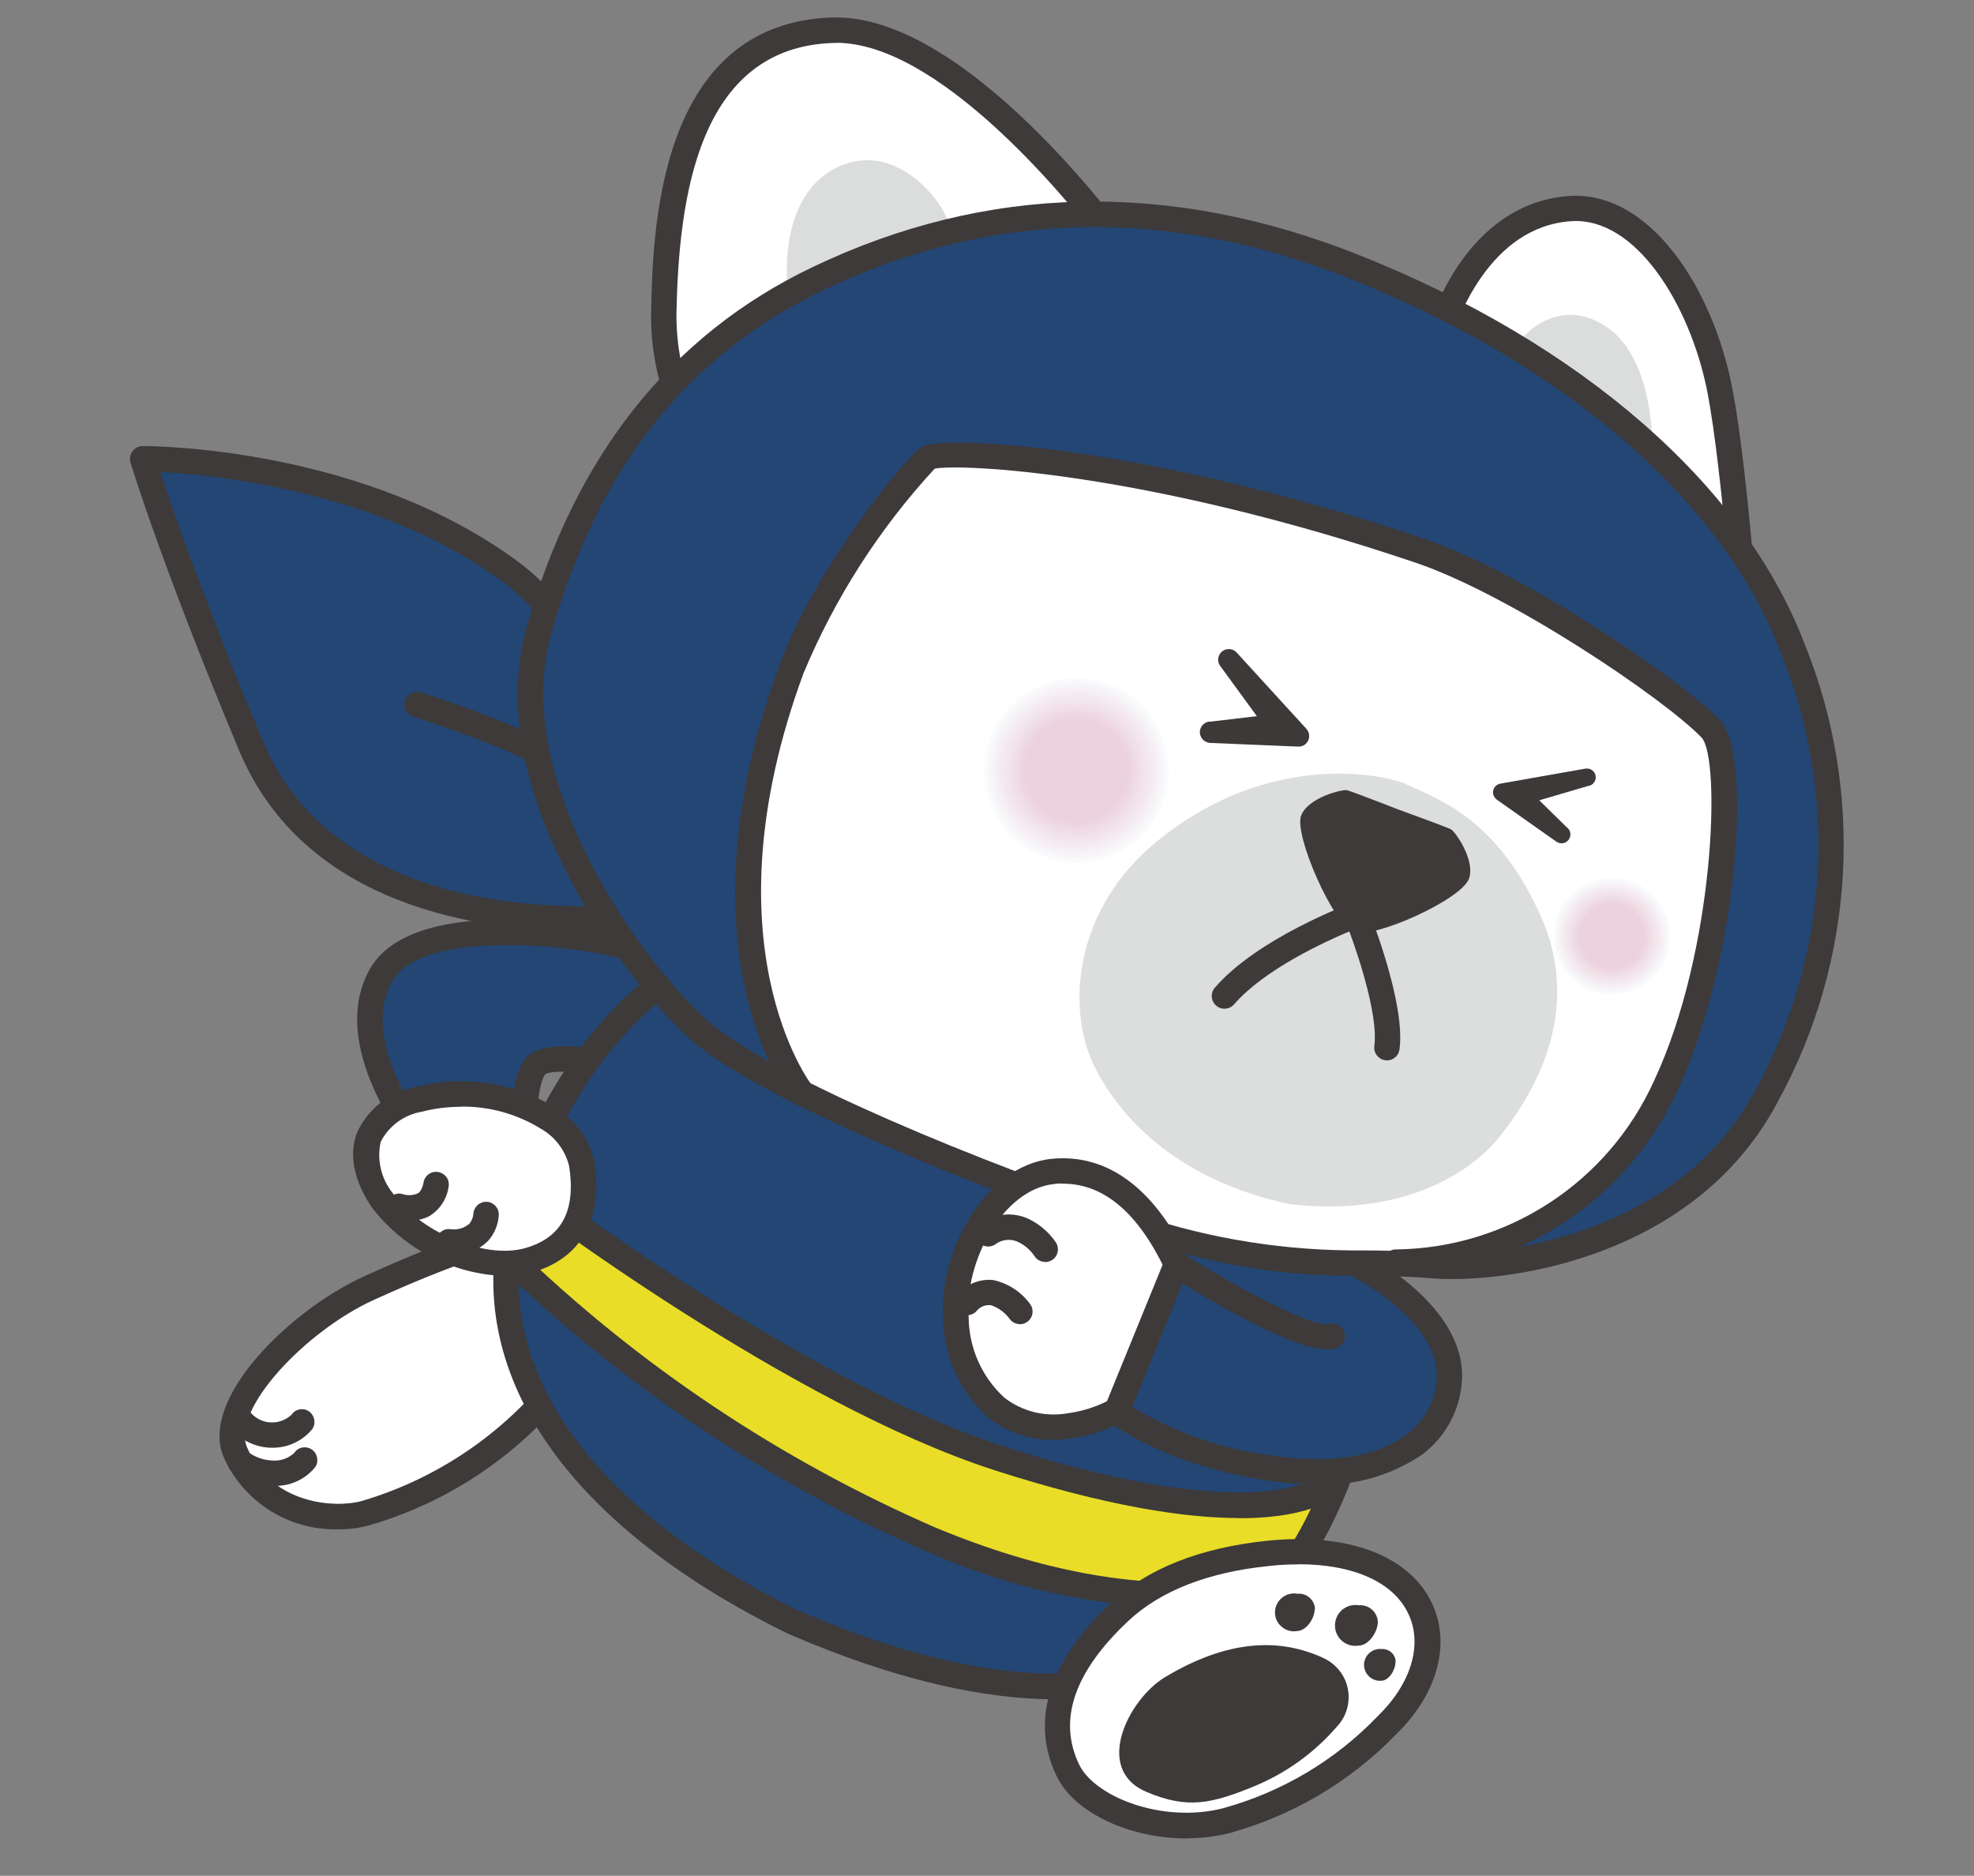 <?xml version="1.0" encoding="UTF-8"?>
<svg id="_グループ_14007" data-name="グループ_14007" xmlns="http://www.w3.org/2000/svg" version="1.1" viewBox="0 0 123.15 117.03">
  <rect x="0" y="0" width="123.15" height="117.03" fill="#808080" stroke="none"/>
  <!-- Generator: Adobe Illustrator 29.4.0, SVG Export Plug-In . SVG Version: 2.1.0 Build 152)  -->
  <defs>
    <style>
      .st0 {
        fill: #3d3939;
      }

      .st1 {
        fill: #f5edf2;
      }

      .st2 {
        fill: #f2e4ea;
      }

      .st3 {
        fill: #f4ebf0;
      }

      .st4 {
        fill: #3d3a39;
      }

      .st5 {
        fill: #f9f9fb;
      }

      .st6 {
        fill: #f7f2f6;
      }

      .st7 {
        fill: #f4e9ef;
      }

      .st8 {
        fill: #f2e3ea;
      }

      .st9 {
        fill: #f8f5f8;
      }

      .st10 {
        fill: #ecd2dd;
      }

      .st11 {
        fill: #f0dde5;
      }

      .st12 {
        fill: #234674;
      }

      .st13 {
        fill: #fafbfc;
      }

      .st14 {
        fill: #f6f0f4;
      }

      .st15 {
        fill: #efdce4;
      }

      .st16 {
        fill: #edd4de;
      }

      .st17 {
        fill: #f3e6ec;
      }

      .st18 {
        fill: #f6f1f5;
      }

      .st19 {
        fill: #edd6e0;
      }

      .st20 {
        fill: #edd5df;
      }

      .st21 {
        fill: #f9fafc;
      }

      .st22 {
        fill: #eed7e1;
      }

      .st23 {
        fill: #dbdcdc;
      }

      .st24 {
        fill: #f7f4f7;
      }

      .st25 {
        fill: #fff;
      }

      .st26 {
        fill: #dcdddd;
      }

      .st27 {
        fill: #f9f8fa;
      }

      .st28 {
        fill: #f4eaf0;
      }

      .st29 {
        fill: #efdae3;
      }

      .st30 {
        fill: #f6eff3;
      }

      .st31 {
        fill: #f1e2e9;
      }

      .st32 {
        fill: #eed9e2;
      }

      .st33 {
        fill: #efdbe4;
      }

      .st34 {
        fill: #f0dee6;
      }

      .st35 {
        fill: #f5ecf1;
      }

      .st36 {
        fill: #f1e1e8;
      }

      .st37 {
        fill: #f1e0e7;
      }

      .st38 {
        fill: #f3e8ee;
      }

      .st39 {
        fill: #f7f3f6;
      }

      .st40 {
        fill: #eed8e1;
      }

      .st41 {
        fill: #f0dfe7;
      }

      .st42 {
        fill: #f5eef3;
      }

      .st43 {
        fill: #ecd3de;
      }

      .st44 {
        fill: #f3e7ed;
      }

      .st45 {
        fill: #f8f7f9;
      }

      .st46 {
        fill: #fafcfd;
      }

      .st47 {
        fill: #f8f6f9;
      }

      .st48 {
        fill: #e9dd27;
      }

      .st49 {
        fill: #f2e5eb;
      }
    </style>
  </defs>
  <g id="_グループ_9569" data-name="グループ_9569">
    <path id="_パス_19557" data-name="パス_19557" class="st12" d="M37.47,58.71s-11.41-2.16-13.76,2.21,2.55,10.33,2.55,10.33l6.38-.42s-.05-3.42.76-4.34,4.8-.07,4.8-.07l4.65,1.13,1.01-7.45-6.39-1.4Z"/>
    <path id="_パス_19558" data-name="パス_19558" class="st4" d="M26.26,72.05c-.24,0-.46-.11-.61-.29-.21-.26-5.21-6.42-2.63-11.21,2.56-4.75,13.38-2.85,14.61-2.62h.02l6.4,1.39c.41.09.67.47.62.89l-1.01,7.45c-.06.43-.46.74-.9.68-.03,0-.05,0-.08-.01l-4.65-1.13c-1.74-.37-3.67-.45-4.02-.17-.35.41-.58,2.3-.56,3.8,0,.42-.32.77-.74.8l-6.38.42h-.05M31.57,58.97c-3.05,0-6.18.51-7.15,2.33-1.79,3.33,1.3,7.9,2.22,9.13l5.23-.34c.03-1.23.21-3.27.96-4.12.34-.38,1.55-1.18,5.56-.33l3.82.93.79-5.85-5.67-1.24c-1.9-.34-3.82-.51-5.75-.52"/>
    <path id="_パス_19559" data-name="パス_19559" class="st12" d="M39.86,50.23s-2.15-10.18-7.93-14.49c-9.6-7.16-23.03-7.12-23.03-7.12,0,0,1.8,6.05,6.75,17.91,5.69,13.6,25.37,10.53,25.37,10.53l-1.16-6.82Z"/>
    <path id="_パス_19560" data-name="パス_19560" class="st4" d="M36.48,58.12c-6.37,0-17.46-1.49-21.56-11.29-4.91-11.75-6.76-17.92-6.78-17.98-.12-.42.12-.86.54-.99.07-.02.15-.03.22-.03h.02c.82,0,13.89.12,23.49,7.28,5.95,4.44,8.14,14.54,8.23,14.97,0,0,0,.02,0,.03l1.16,6.82c.07.43-.22.84-.65.91,0,0,0,0,0,0-1.55.2-3.11.3-4.66.29M10,29.45c.72,2.21,2.67,7.87,6.39,16.77,4.74,11.34,20.04,10.52,23.71,10.14l-1.02-5.98c-.09-.42-2.25-10-7.62-14.01-7.71-5.75-18.1-6.75-21.46-6.92"/>
    <path id="_パス_19561" data-name="パス_19561" class="st12" d="M39.6,56.14s-2.2-6.7-4.37-8.27c-2.52-1.83-9.22-3.92-9.22-3.92"/>
    <path id="_パス_19562" data-name="パス_19562" class="st4" d="M39.6,56.94c-.34,0-.65-.22-.75-.55-.59-1.8-2.48-6.72-4.08-7.88-2.39-1.73-8.93-3.78-8.99-3.8-.42-.13-.65-.58-.52-.99.13-.42.58-.65.99-.52.28.09,6.85,2.15,9.45,4.03,2.31,1.67,4.42,7.96,4.66,8.67.14.42-.09.86-.51,1-.08.03-.16.04-.25.04"/>
    <path id="_パス_19563" data-name="パス_19563" class="st12" d="M44.33,56.39c-.15-1.98-2.94-2.92-3.99-1.99-.77.69-1.76,1.26-1.81,2.71s.89,2.32,2.69,2.64,3.22-1.99,3.11-3.36"/>
    <path id="_パス_19564" data-name="パス_19564" class="st4" d="M41.55,60.57c-.16,0-.32-.01-.48-.04-2.99-.54-3.38-2.39-3.35-3.44.07-1.21.71-2.31,1.72-2.98.12-.1.24-.2.35-.3.89-.66,2.07-.76,3.07-.28,1.22.43,2.09,1.52,2.24,2.8,0,1.29-.54,2.52-1.49,3.39-.56.54-1.3.84-2.07.86M41.45,54.83c-.21-.02-.42.04-.59.16-.13.11-.26.23-.39.34-.72.6-1.13.98-1.16,1.81-.02.68.19,1.5,2.04,1.83.45.06.89-.1,1.2-.43.59-.54.95-1.29.98-2.09-.11-.68-.59-1.23-1.25-1.45-.26-.11-.54-.17-.83-.17"/>
    <path id="_パス_19565" data-name="パス_19565" class="st25" d="M22.82,94.4c-2.23.64-6.52.05-8.14-3.8-1.25-2.98,3.85-8.18,8.29-10.21s11.08-4.7,12.7-3.17.37,7.51.37,7.51c-3.14,4.67-7.82,8.1-13.22,9.68"/>
    <path id="_パス_19566" data-name="パス_19566" class="st4" d="M21.12,95.41c-3.08.09-5.92-1.69-7.17-4.51-1.54-3.67,4.22-9.19,8.7-11.24,10.13-4.63,12.6-3.95,13.58-3.03,1.84,1.74.82,7.18.6,8.25-.02.09-.05.17-.1.24-3.23,4.86-8.08,8.41-13.69,10.04-.63.17-1.27.26-1.92.25M22.82,94.4h0ZM34.1,77.57c-1.34,0-4.31.58-10.8,3.54-4.21,1.92-8.88,6.82-7.89,9.18,1.52,3.62,5.57,3.81,7.18,3.35,5.16-1.53,9.64-4.78,12.7-9.21.46-2.31.71-5.81-.16-6.63-.05-.05-.3-.23-1.03-.23"/>
    <path id="_パス_19567" data-name="パス_19567" class="st4" d="M16.95,92.7c-.89-.03-1.74-.33-2.45-.87-.34-.27-.4-.77-.12-1.11.27-.34.77-.4,1.11-.12.44.32.96.5,1.51.52.5.04.99-.13,1.36-.48.24-.36.73-.45,1.09-.21.36.25.46.75.21,1.11-.64.78-1.61,1.21-2.62,1.16h-.1"/>
    <path id="_パス_19568" data-name="パス_19568" class="st4" d="M16.8,90.32c-.97-.06-1.86-.52-2.47-1.28-.27-.35-.2-.85.15-1.11.35-.27.85-.2,1.11.15.3.37.73.61,1.21.66h.03c.5.04.99-.13,1.36-.48.24-.36.72-.45,1.08-.21,0,0,0,0,0,0,.36.25.46.75.21,1.11-.64.78-1.61,1.21-2.62,1.16h-.07"/>
    <path id="_パス_19569" data-name="パス_19569" class="st12" d="M42.86,59.49s-8.21,6.48-10.78,16.39c-2.26,8.72,2.71,18.1,17.38,25.31,15.71,6.79,25.65,4.39,30.84-2.97,5.9-8.36,5.54-18.82,5.54-18.82"/>
    <path id="_パス_19570" data-name="パス_19570" class="st25" d="M69.68,15.2S59.86,1.64,51.96,1.89c-9.66.31-10.43,11.5-10.54,17.69-.02,2.37.51,4.71,1.55,6.84l26.71-11.21Z"/>
    <path id="_パス_19571" data-name="パス_19571" class="st4" d="M42.97,27.2c-.29,0-.56-.16-.7-.42-1.11-2.25-1.68-4.72-1.65-7.23.1-4.95.34-18.12,11.32-18.46h.24c8.17,0,17.74,13.08,18.15,13.64.26.35.18.85-.18,1.11-.05.04-.1.07-.16.09l-26.71,11.21c-.1.04-.2.06-.31.06M52.18,2.68h-.2c-8.48.27-9.64,9.78-9.78,16.91-.01,1.99.38,3.96,1.16,5.79l25.06-10.52c-2.2-2.83-9.97-12.19-16.25-12.19"/>
    <path id="_パス_19572" data-name="パス_19572" class="st23" d="M52.46,10.33c-3.72,1.57-3.42,6.69-3.33,7.45.22,2.02,2.6,1.24,5.8.92s4.57-2.77,4.37-4.35-3.25-5.53-6.84-4.01"/>
    <path id="_パス_19573" data-name="パス_19573" class="st25" d="M89.46,21.94s1.89-8.48,8.5-8.93c4.36-.3,8.06,5.1,9.29,11.06.78,3.75,1.43,11.84,1.43,11.84l-19.21-13.97Z"/>
    <path id="_パス_19574" data-name="パス_19574" class="st4" d="M108.67,36.71c-.17,0-.33-.05-.47-.15l-19.21-13.97c-.26-.19-.38-.51-.31-.81.4-1.59,1.03-3.11,1.86-4.53,1.84-3.08,4.38-4.82,7.35-5.02,4.99-.34,8.87,5.62,10.12,11.69.78,3.76,1.42,11.61,1.44,11.94.04.44-.29.82-.73.85-.02,0-.04,0-.06,0M90.37,21.62l17.36,12.63c-.24-2.58-.72-7.4-1.26-10.02-1.09-5.26-4.43-10.71-8.46-10.43-5.05.35-7.13,6.08-7.64,7.82"/>
    <path id="_パス_19575" data-name="パス_19575" class="st23" d="M100.22,20.39c3.21,2.16,2.92,8.26,2.84,9.02-.21,2.02-1.53-.37-4.73-.67s-4.51-4.23-4.33-5.81,2.99-4.72,6.22-2.54"/>
    <path id="_パス_19576" data-name="パス_19576" class="st12" d="M64.44,74.86c-10.02-3.99-14.57-4.43-18.89-8-3.71-3.06-14.74-17.44-11.95-27.46s8.89-19.79,19.13-22.8c11.51-3.38,20.33-4.51,31.75.03s23.39,13.51,27.69,24.71c3.61,9.42,2.22,19.73-2.99,28.73-4.32,7.45-17.83,9.25-23.56,8.54-6.47-.8-11.61.05-21.19-3.76"/>
    <path id="_パス_19577" data-name="パス_19577" class="st25" d="M49.24,67.03s-5.66-12.87.37-25.87c4.37-9.45,8.34-12.31,9.35-12.95,1.84-1.17,24.55,4.24,28.04,5.47s17.31,9.26,19.74,11.78c1.7,1.76.89,14.42-2.81,22.31-3.03,6.59-9.56,10.85-16.81,10.98,0,0-8.7.77-21.02-3.81-12.32-4.58-16.85-7.9-16.85-7.9"/>
    <path id="_パス_19578" data-name="パス_19578" class="st4" d="M87.16,79.53h-.08c-.44,0-.79-.37-.78-.8,0-.44.37-.79.8-.78h.02c6.95-.09,13.21-4.19,16.07-10.52,3.8-8.11,4.18-20.15,2.96-21.42-2.37-2.45-11.94-8.92-17.88-10.92-16.82-5.68-28.41-6.17-29.96-5.85-3.45,3.74-6.22,8.06-8.18,12.76-6.22,16.87.45,25.62.52,25.71.27.34.21.84-.13,1.12s-.84.21-1.12-.13c-.3-.38-7.29-9.54-.76-27.24,2.22-6.03,7.72-12.74,8.81-13.55,1.13-.84,14.04-.16,31.33,5.68,6.37,2.15,16.08,8.81,18.51,11.32,2.13,2.2,1.06,15.26-2.66,23.19-3.18,6.82-9.95,11.25-17.47,11.43"/>
    <path id="_パス_19579" data-name="パス_19579" class="st4" d="M90.57,79.8c-.48,0-.9-.02-1.27-.05-1.57-.13-2.93-.14-4.24-.15-3.61-.03-7.03-.07-14.46-2.27h-.02c-9.99-3.3-22.91-8.68-27.16-12.19-3.71-3.06-13.53-15.4-10.58-25.95,2.99-10.7,8.99-18.28,17.82-22.51,10.85-5.2,22.33-5.46,34.12-.77,13.87,5.52,24,14.34,27.78,24.21,3.78,9.29,3.18,19.78-1.63,28.58-4.85,9.2-15.37,11.1-20.37,11.1M71.07,75.81c4.51,1.51,9.25,2.25,14.01,2.2,1.34.01,2.72.03,4.35.16,3.67.3,15.23-.94,20.11-10.21,4.59-8.39,5.16-18.41,1.55-27.27-3.63-9.46-13.43-17.95-26.89-23.31-11.36-4.52-22.41-4.27-32.85.73-8.52,4.09-14.08,11.12-16.98,21.51-2.59,9.25,6.04,20.97,10.07,24.3,4.1,3.38,16.78,8.65,26.63,11.9"/>
    <path id="_パス_19580" data-name="パス_19580" class="st46" d="M103.94,59.76c.75-1.87-.16-3.99-2.03-4.73-1.87-.75-3.99.16-4.73,2.03-.75,1.87.16,3.99,2.03,4.73,0,0,0,0,0,0,1.87.74,3.98-.17,4.72-2.03"/>
    <path id="_パス_19581" data-name="パス_19581" class="st13" d="M103.9,59.75c.73-1.85-.17-3.94-2.01-4.67-1.85-.73-3.94.17-4.67,2.01-.73,1.85.17,3.94,2.01,4.67,1.85.73,3.94-.17,4.67-2.01,0,0,0,0,0,0"/>
    <path id="_パス_19582" data-name="パス_19582" class="st21" d="M103.86,59.73c.73-1.83-.16-3.9-1.99-4.63s-3.9.16-4.63,1.99c-.73,1.83.16,3.9,1.99,4.63,0,0,0,0,0,0,1.83.73,3.9-.17,4.62-1.99"/>
    <path id="_パス_19583" data-name="パス_19583" class="st5" d="M103.83,59.72c.72-1.81-.16-3.86-1.97-4.58-1.81-.72-3.86.16-4.58,1.97-.72,1.81.16,3.86,1.97,4.58,0,0,0,0,0,0,1.81.72,3.86-.16,4.58-1.97"/>
    <path id="_パス_19584" data-name="パス_19584" class="st27" d="M103.79,59.71c.71-1.79-.16-3.82-1.95-4.53-1.79-.71-3.82.16-4.53,1.95-.71,1.79.16,3.82,1.95,4.53,0,0,0,0,0,0,1.79.71,3.81-.16,4.53-1.95"/>
    <path id="_パス_19585" data-name="パス_19585" class="st45" d="M103.76,59.69c.7-1.77-.16-3.78-1.93-4.48-1.77-.7-3.78.16-4.48,1.93s.16,3.78,1.93,4.48c0,0,0,0,0,0,1.77.7,3.78-.16,4.48-1.93,0,0,0,0,0,0"/>
    <path id="_パス_19586" data-name="パス_19586" class="st47" d="M103.73,59.67c.7-1.75-.16-3.74-1.91-4.43-1.75-.7-3.74.16-4.43,1.91-.7,1.75.16,3.74,1.91,4.43,0,0,0,0,0,0,1.75.69,3.73-.16,4.43-1.91"/>
    <path id="_パス_19587" data-name="パス_19587" class="st9" d="M103.69,59.66c.69-1.73-.16-3.69-1.89-4.38-1.73-.69-3.69.16-4.38,1.89-.69,1.73.16,3.69,1.89,4.38,1.73.69,3.69-.16,4.38-1.89,0,0,0,0,0,0"/>
    <path id="_パス_19588" data-name="パス_19588" class="st24" d="M103.66,59.65c.68-1.71-.16-3.65-1.87-4.33s-3.65.16-4.33,1.87c-.68,1.71.16,3.65,1.87,4.33,0,0,0,0,0,0,1.71.68,3.65-.16,4.33-1.87"/>
    <path id="_パス_19589" data-name="パス_19589" class="st39" d="M103.62,59.64c.67-1.69-.15-3.61-1.85-4.28s-3.61.15-4.28,1.85c-.67,1.69.15,3.61,1.85,4.28,1.69.67,3.61-.15,4.28-1.85,0,0,0,0,0,0"/>
    <path id="_パス_19590" data-name="パス_19590" class="st6" d="M103.58,59.62c.67-1.67-.15-3.57-1.83-4.24-1.67-.67-3.57.15-4.24,1.83-.67,1.67.15,3.57,1.82,4.24,1.67.67,3.57-.15,4.24-1.82,0,0,0,0,0,0"/>
    <path id="_パス_19591" data-name="パス_19591" class="st18" d="M103.55,59.61c.66-1.65-.15-3.53-1.8-4.19s-3.53.15-4.19,1.8c-.66,1.65.15,3.53,1.8,4.19h0c1.65.66,3.53-.15,4.19-1.8,0,0,0,0,0,0"/>
    <path id="_パス_19592" data-name="パス_19592" class="st14" d="M103.52,59.6c.65-1.64-.15-3.49-1.78-4.14-1.64-.65-3.49.15-4.14,1.78-.65,1.64.15,3.49,1.78,4.14h0c1.63.65,3.49-.15,4.14-1.78,0,0,0,0,0,0"/>
    <path id="_パス_19593" data-name="パス_19593" class="st30" d="M103.48,59.58c.64-1.62-.15-3.45-1.76-4.09-1.62-.64-3.45.15-4.09,1.76-.64,1.62.15,3.45,1.76,4.09,1.62.64,3.45-.14,4.09-1.76,0,0,0,0,0,0"/>
    <path id="_パス_19594" data-name="パス_19594" class="st42" d="M103.45,59.57c.64-1.6-.14-3.41-1.74-4.04-1.6-.64-3.41.14-4.04,1.74-.64,1.6.14,3.41,1.74,4.04,1.6.63,3.41-.14,4.04-1.74"/>
    <path id="_パス_19595" data-name="パス_19595" class="st1" d="M103.41,59.55c.63-1.58-.14-3.36-1.72-3.99s-3.36.14-3.99,1.72c-.63,1.58.14,3.36,1.72,3.99,1.58.63,3.36-.14,3.99-1.72,0,0,0,0,0,0"/>
    <path id="_パス_19596" data-name="パス_19596" class="st35" d="M103.38,59.54c.62-1.56-.14-3.32-1.7-3.94s-3.32.14-3.94,1.7.14,3.32,1.7,3.94c0,0,0,0,0,0,1.56.62,3.32-.14,3.94-1.7"/>
    <path id="_パス_19597" data-name="パス_19597" class="st3" d="M103.34,59.53c.61-1.54-.14-3.28-1.68-3.9-1.54-.61-3.28.14-3.9,1.68-.61,1.54.14,3.28,1.68,3.9,1.54.61,3.28-.14,3.9-1.68h0"/>
    <path id="_パス_19598" data-name="パス_19598" class="st28" d="M103.31,59.51c.6-1.52-.14-3.24-1.66-3.85-1.52-.6-3.24.14-3.85,1.66-.6,1.52.14,3.24,1.66,3.85,0,0,0,0,0,0,1.52.6,3.24-.14,3.85-1.66"/>
    <path id="_パス_19599" data-name="パス_19599" class="st7" d="M103.28,59.5c.6-1.5-.13-3.2-1.64-3.8-1.5-.6-3.2.13-3.8,1.64-.6,1.5.13,3.2,1.64,3.8,0,0,0,0,0,0,1.5.6,3.2-.13,3.8-1.63,0,0,0,0,0,0"/>
    <path id="_パス_19600" data-name="パス_19600" class="st38" d="M103.23,59.48c.59-1.48-.13-3.16-1.61-3.75-1.48-.59-3.16.13-3.75,1.61-.59,1.48.13,3.16,1.61,3.75,1.48.59,3.16-.13,3.75-1.61"/>
    <path id="_パス_19601" data-name="パス_19601" class="st44" d="M103.2,59.47c.58-1.46-.13-3.12-1.59-3.71-1.46-.58-3.12.13-3.71,1.59-.58,1.46.13,3.12,1.59,3.71,0,0,0,0,0,0,1.46.58,3.12-.13,3.7-1.59"/>
    <path id="_パス_19602" data-name="パス_19602" class="st44" d="M103.17,59.46c.57-1.44-.13-3.08-1.57-3.65s-3.08.13-3.65,1.57c-.57,1.44.13,3.08,1.57,3.65,1.44.57,3.08-.13,3.65-1.57,0,0,0,0,0,0"/>
    <path id="_パス_19603" data-name="パス_19603" class="st17" d="M103.13,59.44c.57-1.42-.13-3.04-1.55-3.6-1.42-.57-3.04.13-3.6,1.55-.57,1.42.13,3.04,1.55,3.6,1.42.57,3.04-.13,3.6-1.55,0,0,0,0,0,0"/>
    <path id="_パス_19604" data-name="パス_19604" class="st49" d="M103.1,59.43c.56-1.4-.13-3-1.53-3.55-1.4-.56-3,.13-3.55,1.53-.56,1.4.13,3,1.53,3.55h0c1.4.56,3-.13,3.55-1.53"/>
    <path id="_パス_19605" data-name="パス_19605" class="st2" d="M103.06,59.41c.55-1.38-.12-2.95-1.51-3.51-1.38-.55-2.95.12-3.51,1.51-.55,1.38.12,2.95,1.51,3.51,0,0,0,0,0,0,1.38.55,2.95-.13,3.5-1.51"/>
    <path id="_パス_19606" data-name="パス_19606" class="st8" d="M103.03,59.4c.54-1.36-.13-2.91-1.49-3.45-1.36-.54-2.91.13-3.45,1.49-.54,1.36.12,2.9,1.48,3.44,1.36.54,2.91-.12,3.45-1.48,0,0,0,0,0,0"/>
    <path id="_パス_19607" data-name="パス_19607" class="st31" d="M102.99,59.39c.54-1.35-.12-2.87-1.47-3.41s-2.87.12-3.41,1.47c-.54,1.35.12,2.87,1.47,3.41,1.35.54,2.87-.12,3.41-1.47"/>
    <path id="_パス_19608" data-name="パス_19608" class="st36" d="M102.96,59.37c.53-1.33-.12-2.83-1.45-3.36s-2.83.12-3.36,1.45c-.53,1.33.12,2.83,1.45,3.36,1.33.53,2.83-.12,3.36-1.45"/>
    <path id="_パス_19609" data-name="パス_19609" class="st37" d="M102.92,59.36c.52-1.31-.12-2.79-1.42-3.31-1.31-.52-2.79.12-3.31,1.42s.12,2.79,1.42,3.31c0,0,0,0,0,0,1.31.52,2.79-.12,3.31-1.43h0"/>
    <path id="_パス_19610" data-name="パス_19610" class="st41" d="M102.89,59.35c.51-1.29-.12-2.75-1.41-3.26-1.29-.51-2.75.12-3.26,1.41-.51,1.29.12,2.75,1.4,3.26,1.29.51,2.75-.12,3.26-1.4,0,0,0,0,0,0"/>
    <path id="_パス_19611" data-name="パス_19611" class="st34" d="M102.85,59.33c.51-1.27-.11-2.71-1.38-3.21-1.27-.51-2.71.11-3.21,1.38-.51,1.27.11,2.71,1.38,3.21,0,0,0,0,0,0,1.27.5,2.71-.11,3.21-1.38"/>
    <path id="_パス_19612" data-name="パス_19612" class="st11" d="M102.82,59.32c.5-1.25-.11-2.67-1.36-3.16-1.25-.5-2.67.11-3.16,1.36-.5,1.25.11,2.67,1.36,3.16,0,0,0,0,0,0,1.25.5,2.67-.11,3.16-1.36"/>
    <path id="_パス_19613" data-name="パス_19613" class="st15" d="M102.78,59.3c.49-1.23-.11-2.63-1.34-3.12s-2.63.11-3.12,1.34c-.49,1.23.11,2.63,1.34,3.12,0,0,0,0,0,0,1.23.49,2.62-.11,3.11-1.34h0"/>
    <path id="_パス_19614" data-name="パス_19614" class="st33" d="M102.75,59.29c.48-1.21-.11-2.58-1.32-3.07s-2.58.11-3.07,1.32c-.48,1.21.11,2.58,1.32,3.07,0,0,0,0,0,0,1.21.48,2.58-.11,3.07-1.32"/>
    <path id="_パス_19615" data-name="パス_19615" class="st29" d="M102.71,59.28c.47-1.19-.11-2.54-1.3-3.02-1.19-.47-2.54.11-3.02,1.3-.47,1.19.11,2.54,1.3,3.02,1.19.47,2.54-.11,3.02-1.3,0,0,0,0,0,0"/>
    <path id="_パス_19616" data-name="パス_19616" class="st32" d="M102.68,59.26c.47-1.17-.11-2.5-1.28-2.97-1.17-.47-2.5.11-2.97,1.28-.47,1.17.11,2.5,1.28,2.97,1.17.47,2.5-.11,2.97-1.28h0"/>
    <path id="_パス_19617" data-name="パス_19617" class="st40" d="M102.64,59.25c.46-1.15-.1-2.46-1.26-2.92s-2.46.1-2.92,1.26c-.46,1.15.1,2.46,1.26,2.92h0c1.15.46,2.46-.1,2.92-1.26"/>
    <path id="_パス_19618" data-name="パス_19618" class="st22" d="M102.61,59.23c.45-1.13-.1-2.42-1.24-2.87-1.13-.45-2.42.1-2.87,1.24-.45,1.13.1,2.42,1.24,2.87,0,0,0,0,0,0,1.13.45,2.42-.1,2.87-1.24"/>
    <path id="_パス_19619" data-name="パス_19619" class="st19" d="M102.57,59.22c.44-1.12-.1-2.38-1.22-2.82-1.12-.44-2.38.1-2.82,1.22-.44,1.12.1,2.38,1.22,2.82,0,0,0,0,0,0,1.12.44,2.38-.1,2.82-1.22"/>
    <path id="_パス_19620" data-name="パス_19620" class="st20" d="M102.54,59.21c.44-1.1-.1-2.34-1.19-2.77-1.1-.44-2.34.1-2.77,1.19-.44,1.1.1,2.34,1.19,2.77,0,0,0,0,0,0,1.1.44,2.34-.1,2.77-1.19"/>
    <path id="_パス_19621" data-name="パス_19621" class="st16" d="M102.5,59.19c.43-1.08-.1-2.3-1.17-2.72-1.08-.43-2.3.1-2.72,1.17-.43,1.08.1,2.3,1.17,2.72,1.08.43,2.3-.1,2.72-1.17h0"/>
    <path id="_パス_19622" data-name="パス_19622" class="st43" d="M102.47,59.18c.42-1.06-.1-2.26-1.15-2.68-1.06-.42-2.26.1-2.68,1.15-.42,1.06.1,2.25,1.15,2.68,1.06.42,2.25-.1,2.68-1.15"/>
    <path id="_パス_19623" data-name="パス_19623" class="st10" d="M102.43,59.17c.41-1.04-.09-2.21-1.13-2.63-1.04-.41-2.21.09-2.63,1.13-.41,1.04.09,2.21,1.13,2.63,1.04.41,2.21-.09,2.63-1.13,0,0,0,0,0,0"/>
    <path id="_パス_19624" data-name="パス_19624" class="st46" d="M72.52,50.2c1.18-2.96-.27-6.32-3.23-7.5-2.96-1.18-6.32.27-7.5,3.23-1.18,2.96.27,6.32,3.23,7.5,2.96,1.18,6.32-.27,7.5-3.23,0,0,0,0,0,0"/>
    <path id="_パス_19625" data-name="パス_19625" class="st13" d="M72.46,50.18c1.16-2.93-.27-6.25-3.2-7.41-2.93-1.16-6.25.27-7.41,3.2-1.16,2.93.27,6.24,3.19,7.41,2.93,1.17,6.25-.26,7.41-3.19,0,0,0,0,0,0"/>
    <path id="_パス_19626" data-name="パス_19626" class="st21" d="M72.41,50.16c1.15-2.9-.26-6.19-3.16-7.34-2.9-1.15-6.19.26-7.34,3.16-1.15,2.9.26,6.19,3.16,7.34,2.9,1.15,6.19-.26,7.34-3.16,0,0,0,0,0,0"/>
    <path id="_パス_19627" data-name="パス_19627" class="st5" d="M72.36,50.14c1.14-2.87-.26-6.12-3.13-7.26-2.87-1.14-6.12.26-7.26,3.13-1.14,2.87.26,6.12,3.13,7.26,0,0,0,0,0,0,2.87,1.14,6.12-.26,7.26-3.13,0,0,0,0,0,0"/>
    <path id="_パス_19628" data-name="パス_19628" class="st27" d="M72.3,50.12c1.13-2.84-.25-6.06-3.09-7.19s-6.06.25-7.19,3.09c-1.13,2.84.25,6.06,3.09,7.19,0,0,0,0,0,0,2.84,1.13,6.05-.26,7.18-3.1"/>
    <path id="_パス_19629" data-name="パス_19629" class="st45" d="M72.24,50.09c1.12-2.81-.25-5.99-3.06-7.11-2.81-1.12-5.99.25-7.11,3.06-1.12,2.81.25,5.99,3.06,7.11,0,0,0,0,0,0,2.81,1.12,5.99-.25,7.11-3.06,0,0,0,0,0,0"/>
    <path id="_パス_19630" data-name="パス_19630" class="st47" d="M72.19,50.07c1.1-2.78-.25-5.92-3.03-7.03-2.78-1.1-5.92.25-7.03,3.03-1.1,2.78.25,5.92,3.03,7.03,2.78,1.11,5.92-.25,7.03-3.03,0,0,0,0,0,0"/>
    <path id="_パス_19631" data-name="パス_19631" class="st9" d="M72.13,50.05c1.09-2.75-.25-5.86-3-6.95-2.75-1.09-5.86.25-6.95,3-1.09,2.75.25,5.86,2.99,6.95,2.75,1.09,5.86-.25,6.95-3"/>
    <path id="_パス_19632" data-name="パス_19632" class="st24" d="M72.08,50.02c1.08-2.72-.25-5.8-2.96-6.88-2.72-1.08-5.8.25-6.88,2.96-1.08,2.72.25,5.8,2.96,6.88,2.72,1.08,5.8-.25,6.88-2.96,0,0,0,0,0,0"/>
    <path id="_パス_19633" data-name="パス_19633" class="st39" d="M72.02,50.01c1.07-2.69-.24-5.73-2.93-6.8-2.69-1.07-5.73.24-6.8,2.93-1.07,2.69.24,5.73,2.93,6.8,2.69,1.07,5.73-.24,6.8-2.93,0,0,0,0,0,0"/>
    <path id="_パス_19634" data-name="パス_19634" class="st6" d="M71.96,49.98c1.06-2.66-.24-5.67-2.9-6.72-2.66-1.06-5.67.24-6.72,2.9-1.06,2.66.24,5.67,2.9,6.72,2.66,1.06,5.67-.24,6.72-2.9,0,0,0,0,0,0"/>
    <path id="_パス_19635" data-name="パス_19635" class="st18" d="M71.91,49.96c1.04-2.63-.24-5.6-2.86-6.65-2.63-1.04-5.6.24-6.65,2.86-1.04,2.63.24,5.6,2.86,6.65,0,0,0,0,0,0,2.63,1.04,5.6-.24,6.64-2.86"/>
    <path id="_パス_19636" data-name="パス_19636" class="st14" d="M71.86,49.94c1.03-2.59-.23-5.54-2.83-6.57-2.59-1.03-5.54.23-6.57,2.83-1.03,2.59.23,5.54,2.83,6.57,0,0,0,0,0,0,2.59,1.03,5.53-.23,6.57-2.83"/>
    <path id="_パス_19637" data-name="パス_19637" class="st30" d="M71.8,49.92c1.02-2.56-.23-5.47-2.8-6.49-2.56-1.02-5.47.23-6.49,2.8-1.02,2.56.23,5.47,2.79,6.49,2.56,1.02,5.47-.23,6.49-2.79,0,0,0,0,0,0"/>
    <path id="_パス_19638" data-name="パス_19638" class="st42" d="M71.74,49.9c1.01-2.53-.23-5.4-2.76-6.41s-5.4.23-6.41,2.76c-1.01,2.53.23,5.4,2.76,6.41,0,0,0,0,0,0,2.53,1.01,5.4-.23,6.41-2.76"/>
    <path id="_パス_19639" data-name="パス_19639" class="st1" d="M71.69,49.87c1-2.5-.23-5.34-2.73-6.33-2.5-1-5.34.23-6.33,2.73-1,2.5.23,5.34,2.73,6.33,2.5,1,5.34-.23,6.34-2.73,0,0,0,0,0,0"/>
    <path id="_パス_19640" data-name="パス_19640" class="st35" d="M71.63,49.85c.99-2.47-.22-5.28-2.69-6.26-2.47-.99-5.28.22-6.26,2.69-.99,2.47.22,5.28,2.69,6.26,0,0,0,0,0,0,2.47.98,5.27-.22,6.26-2.7"/>
    <path id="_パス_19641" data-name="パス_19641" class="st3" d="M71.58,49.83c.97-2.44-.22-5.21-2.66-6.18-2.44-.97-5.21.22-6.18,2.66-.97,2.44.22,5.21,2.66,6.18h0c2.44.97,5.21-.22,6.18-2.66"/>
    <path id="_パス_19642" data-name="パス_19642" class="st28" d="M71.52,49.81c.96-2.41-.22-5.14-2.63-6.1-2.41-.96-5.14.22-6.1,2.63-.96,2.41.22,5.14,2.63,6.1,0,0,0,0,0,0,2.41.96,5.14-.22,6.1-2.63"/>
    <path id="_パス_19643" data-name="パス_19643" class="st7" d="M71.47,49.79c.95-2.38-.21-5.08-2.6-6.03-2.38-.95-5.08.21-6.03,2.6-.95,2.38.21,5.08,2.6,6.03,0,0,0,0,0,0,2.38.95,5.08-.21,6.03-2.6"/>
    <path id="_パス_19644" data-name="パス_19644" class="st38" d="M71.41,49.76c.94-2.35-.21-5.01-2.56-5.95-2.35-.94-5.01.21-5.95,2.56-.94,2.35.21,5.01,2.56,5.95,0,0,0,0,0,0,2.35.94,5.01-.21,5.95-2.56"/>
    <path id="_パス_19645" data-name="パス_19645" class="st44" d="M71.36,49.74c.92-2.32-.21-4.95-2.53-5.87-2.32-.92-4.95.21-5.87,2.53-.92,2.32.21,4.95,2.53,5.87,2.32.92,4.95-.21,5.87-2.53,0,0,0,0,0,0"/>
    <path id="_パス_19646" data-name="パス_19646" class="st44" d="M71.3,49.72c.91-2.29-.21-4.88-2.49-5.79-2.29-.91-4.88.21-5.79,2.49-.91,2.29.21,4.88,2.49,5.79,0,0,0,0,0,0,2.29.91,4.88-.21,5.79-2.49,0,0,0,0,0,0"/>
    <path id="_パス_19647" data-name="パス_19647" class="st17" d="M71.25,49.7c.9-2.26-.2-4.82-2.46-5.72-2.26-.9-4.82.2-5.72,2.46-.9,2.26.2,4.82,2.46,5.72,0,0,0,0,0,0,2.26.9,4.82-.2,5.72-2.46"/>
    <path id="_パス_19648" data-name="パス_19648" class="st49" d="M71.19,49.67c.89-2.23-.2-4.75-2.43-5.64-2.23-.89-4.75.2-5.64,2.43-.89,2.23.2,4.75,2.43,5.64,0,0,0,0,0,0,2.23.89,4.75-.2,5.64-2.43"/>
    <path id="_パス_19649" data-name="パス_19649" class="st2" d="M71.14,49.65c.87-2.2-.2-4.69-2.4-5.56-2.2-.87-4.69.2-5.56,2.4-.87,2.2.2,4.69,2.4,5.56,2.2.87,4.69-.2,5.56-2.4"/>
    <path id="_パス_19650" data-name="パス_19650" class="st8" d="M71.08,49.63c.86-2.17-.2-4.62-2.36-5.48-2.17-.86-4.62.2-5.48,2.36-.86,2.17.19,4.62,2.36,5.48,2.17.86,4.62-.19,5.48-2.36,0,0,0,0,0,0"/>
    <path id="_パス_19651" data-name="パス_19651" class="st31" d="M71.02,49.61c.85-2.14-.19-4.56-2.33-5.41-2.14-.85-4.56.19-5.41,2.33-.85,2.13.19,4.55,2.33,5.4,2.14.85,4.56-.19,5.41-2.32,0,0,0,0,0,0"/>
    <path id="_パス_19652" data-name="パス_19652" class="st36" d="M70.97,49.59c.84-2.11-.19-4.49-2.3-5.33-2.11-.84-4.49.19-5.33,2.3-.84,2.11.19,4.49,2.3,5.33,0,0,0,0,0,0,2.11.84,4.49-.19,5.33-2.3"/>
    <path id="_パス_19653" data-name="パス_19653" class="st37" d="M70.91,49.56c.83-2.08-.19-4.43-2.26-5.25-2.08-.83-4.43.19-5.25,2.26-.83,2.08.19,4.43,2.26,5.25s4.43-.19,5.25-2.26h0"/>
    <path id="_パス_19654" data-name="パス_19654" class="st41" d="M70.86,49.54c.81-2.04-.19-4.36-2.23-5.17s-4.36.19-5.17,2.23c-.81,2.04.18,4.36,2.23,5.17,2.04.81,4.36-.18,5.18-2.23"/>
    <path id="_パス_19655" data-name="パス_19655" class="st34" d="M70.8,49.52c.8-2.01-.18-4.3-2.2-5.1-2.01-.8-4.3.18-5.1,2.2-.8,2.01.18,4.3,2.2,5.1,2.01.8,4.3-.18,5.1-2.2,0,0,0,0,0,0"/>
    <path id="_パス_19656" data-name="パス_19656" class="st11" d="M70.75,49.5c.79-1.98-.18-4.23-2.16-5.02-1.98-.79-4.23.18-5.02,2.16-.79,1.98.18,4.23,2.16,5.02,0,0,0,0,0,0,1.98.79,4.23-.18,5.02-2.16"/>
    <path id="_パス_19657" data-name="パス_19657" class="st15" d="M70.69,49.48c.78-1.95-.18-4.17-2.13-4.94-1.95-.78-4.17.18-4.94,2.13-.78,1.95.18,4.17,2.13,4.94,1.95.78,4.17-.18,4.94-2.13,0,0,0,0,0,0"/>
    <path id="_パス_19658" data-name="パス_19658" class="st33" d="M70.64,49.45c.76-1.92-.17-4.1-2.1-4.87-1.92-.76-4.1.17-4.87,2.1-.76,1.92.17,4.1,2.1,4.86,1.92.76,4.1-.17,4.87-2.1,0,0,0,0,0,0"/>
    <path id="_パス_19659" data-name="パス_19659" class="st29" d="M70.58,49.43c.75-1.89-.17-4.04-2.07-4.79-1.89-.75-4.04.17-4.79,2.07-.75,1.89.17,4.03,2.07,4.79,1.89.75,4.03-.17,4.79-2.06,0,0,0,0,0,0"/>
    <path id="_パス_19660" data-name="パス_19660" class="st32" d="M70.53,49.41c.74-1.86-.17-3.97-2.03-4.71s-3.97.17-4.71,2.03c-.74,1.86.17,3.97,2.03,4.71,1.86.74,3.97-.17,4.71-2.03,0,0,0,0,0,0"/>
    <path id="_パス_19661" data-name="パス_19661" class="st40" d="M70.47,49.39c.73-1.83-.17-3.91-2-4.63s-3.91.17-4.63,2c-.73,1.83.17,3.9,2,4.63,1.83.73,3.91-.16,4.63-2,0,0,0,0,0,0"/>
    <path id="_パス_19662" data-name="パス_19662" class="st22" d="M70.42,49.37c.72-1.8-.16-3.84-1.96-4.56-1.8-.72-3.84.16-4.56,1.96-.72,1.8.16,3.84,1.96,4.56,1.8.72,3.84-.16,4.56-1.96,0,0,0,0,0,0"/>
    <path id="_パス_19663" data-name="パス_19663" class="st19" d="M70.36,49.34c.7-1.77-.16-3.77-1.93-4.47-1.77-.7-3.77.16-4.47,1.93-.7,1.76.16,3.76,1.92,4.47,1.77.71,3.77-.15,4.48-1.92,0,0,0,0,0,0"/>
    <path id="_パス_19664" data-name="パス_19664" class="st20" d="M70.3,49.32c.69-1.74-.16-3.71-1.9-4.4s-3.71.16-4.4,1.9c-.69,1.74.16,3.71,1.9,4.4,0,0,0,0,0,0,1.74.69,3.71-.16,4.4-1.9"/>
    <path id="_パス_19665" data-name="パス_19665" class="st16" d="M70.25,49.3c.68-1.71-.15-3.64-1.86-4.32-1.71-.68-3.64.15-4.32,1.86-.68,1.71.15,3.64,1.86,4.32,0,0,0,0,0,0,1.71.68,3.64-.15,4.32-1.86"/>
    <path id="_パス_19666" data-name="パス_19666" class="st43" d="M70.19,49.28c.67-1.68-.15-3.58-1.83-4.25-1.68-.67-3.58.15-4.25,1.83s.15,3.58,1.83,4.25c0,0,0,0,0,0,1.68.67,3.58-.15,4.25-1.83"/>
    <path id="_パス_19667" data-name="パス_19667" class="st10" d="M70.14,49.26c.65-1.65-.15-3.51-1.8-4.17s-3.51.15-4.17,1.8.15,3.51,1.8,4.17h0c1.65.66,3.51-.15,4.17-1.79"/>
    <path id="_パス_19668" data-name="パス_19668" class="st26" d="M87.52,48.84c2.43,1.1,5.82,2.27,8.54,8.17,2.85,6.21-.57,11.48-2.51,13.91-1.92,2.39-6.21,4.99-13.07,4.21-7.23-1.53-10.79-5.64-12.27-8.74-1.62-3.39-1.32-9.59,3.98-13.91,6.33-5.17,12.93-4.46,15.34-3.64"/>
    <path id="_パス_19669" data-name="パス_19669" class="st4" d="M84.42,58.14c-1.24-.46-3.7-6.05-3.25-7.25.43-1.14,2.59-1.66,2.87-1.59s3.24,1.22,3.24,1.22c0,0,2.97,1.08,3.24,1.22s1.54,1.95,1.12,3.09c-.49,1.31-5.98,3.78-7.22,3.32"/>
    <path id="_パス_19670" data-name="パス_19670" class="st48" d="M32.8,74.15c8,6.35,16.8,11.61,26.17,15.67,16.81,7.26,24.12,3.36,24.12,3.36l-2.99,5.32s-7.46,3.63-24.27-3.63c-9.08-3.83-17.31-9.45-24.18-16.51l1.16-4.22Z"/>
    <path id="_パス_19671" data-name="パス_19671" class="st4" d="M77.3,94.71c-3.3,0-8.17-.7-15.27-2.99-12.69-4.09-29.03-16.41-29.71-16.94-.35-.26-.42-.76-.15-1.11s.76-.42,1.11-.15c.17.13,16.82,12.69,29.25,16.69,16.41,5.29,20.08,1.73,20.12,1.69.28-.33.78-.37,1.11-.08.33.29.37.79.08,1.13-.23.28-1.72,1.77-6.53,1.77"/>
    <path id="_パス_19672" data-name="パス_19672" class="st4" d="M73.53,100.34c-5.45-.14-10.82-1.35-15.8-3.58-9.89-4.3-18.92-10.34-26.66-17.85-.29-.33-.26-.83.07-1.12.31-.27.77-.27,1.07.02,7.59,7.35,16.45,13.27,26.14,17.49,13.87,5.78,21.34,2.51,21.42,2.48.4-.18.87-.01,1.05.39.18.4.01.87-.39,1.05-2.2.84-4.54,1.22-6.9,1.12"/>
    <path id="_パス_19673" data-name="パス_19673" class="st4" d="M65.9,106.02c-4.45,0-9.96-1.16-16.75-4.1-13.9-6.82-20.38-16.38-17.83-26.23,2.61-10.08,9.02-14.63,9.29-14.82.36-.25.85-.16,1.1.2s.16.85-.2,1.1h0c-.1.07-6.22,4.47-8.66,13.92-2.35,9.06,3.84,17.95,16.96,24.39,13.99,6.05,24.32,5.12,29.84-2.71,5.67-8.04,5.4-18.23,5.39-18.33-.01-.44.33-.8.77-.82h.03c.43,0,.78.34.79.77.01.44.31,10.82-5.68,19.3-2.67,3.78-7.25,7.34-15.05,7.34"/>
    <path id="_パス_19674" data-name="パス_19674" class="st25" d="M59.63,82.26c-.32-3.99,2.45-8.8,6.04-9.17s6.09,2.36,7.72,5.81c1.92,4.04-1.32,9.3-6.73,10.08-3.11.45-6.6-1.27-7.03-6.71"/>
    <path id="_パス_19675" data-name="パス_19675" class="st4" d="M65.72,89.83c-1.47.02-2.9-.47-4.06-1.38-1.75-1.56-2.77-3.78-2.82-6.12-.34-4.19,2.6-9.6,6.75-10.03,3.47-.35,6.41,1.81,8.52,6.25.93,2.06.83,4.45-.3,6.41-1.45,2.62-4.06,4.39-7.03,4.79-.35.05-.71.08-1.06.08M66.32,73.84c-.19,0-.38,0-.56.03-3.2.33-5.61,4.85-5.33,8.32.02,1.91.82,3.72,2.23,5.01,1.11.86,2.52,1.21,3.91.98,2.47-.32,4.64-1.79,5.86-3.97.88-1.52.98-3.38.26-4.98-1.7-3.58-3.84-5.38-6.36-5.38"/>
    <path id="_パス_19676" data-name="パス_19676" class="st25" d="M60.34,81.28c.38-.47.97-.71,1.57-.64.69.19,1.3.61,1.73,1.18"/>
    <path id="_パス_19677" data-name="パス_19677" class="st4" d="M63.63,82.61c-.25,0-.48-.11-.63-.31-.29-.4-.7-.71-1.18-.87-.32-.04-.64.08-.86.32-.27.34-.75.41-1.1.16-.34-.25-.42-.73-.18-1.08.55-.69,1.41-1.06,2.28-.97.92.2,1.73.72,2.29,1.48.27.35.21.84-.14,1.11-.14.11-.31.17-.49.17"/>
    <path id="_パス_19678" data-name="パス_19678" class="st25" d="M61.65,76.97c.65-.47,1.51-.55,2.23-.2.53.27.99.67,1.33,1.16"/>
    <path id="_パス_19679" data-name="パス_19679" class="st4" d="M65.21,78.73c-.27,0-.52-.13-.67-.36-.25-.37-.59-.67-.99-.87-.45-.23-.99-.19-1.41.1-.34.27-.84.21-1.11-.13-.27-.33-.22-.83.11-1.1.88-.67,2.06-.79,3.06-.31.67.33,1.25.83,1.67,1.45.24.37.14.86-.23,1.1-.13.08-.28.13-.43.13"/>
    <path id="_パス_19680" data-name="パス_19680" class="st25" d="M76.5,113.61c3.82-1.05,7.29-3.11,10.04-5.96,5.03-4.88,2.57-11.77-7.44-10.72-4.86.51-7.62,2.13-9.24,3.65-4.36,4.09-4.41,7.46-3.23,9.89s5.87,4.15,9.86,3.15"/>
    <path id="_パス_19681" data-name="パス_19681" class="st4" d="M74.04,114.7c-3.5,0-6.99-1.55-8.12-3.89-1.16-2.39-1.52-6.21,3.4-10.82,2.26-2.13,5.53-3.42,9.7-3.86,5.07-.53,8.93.93,10.32,3.91,1.19,2.54.33,5.67-2.25,8.17-2.85,2.95-6.45,5.07-10.4,6.16-.87.21-1.75.32-2.65.32M81.02,97.6c-.62,0-1.23.03-1.85.1-3.82.39-6.77,1.55-8.78,3.43-3.38,3.17-4.41,6.19-3.06,8.97.98,2.01,5.19,3.67,8.95,2.72,3.69-1.01,7.04-3,9.68-5.76,2.07-2.01,2.81-4.45,1.91-6.36-.93-2-3.44-3.11-6.88-3.11"/>
    <path id="_パス_19682" data-name="パス_19682" class="st4" d="M78.35,111.4c1.94-.82,3.66-2.07,5.03-3.65,1.03-1.06,1.01-2.76-.06-3.79-.2-.2-.44-.36-.7-.49-2.83-1.34-6.11-1.14-9.96,1.18-2.24,1.36-4.47,5.72-1.15,7.14,2.61,1.11,4.11.73,6.82-.38"/>
    <path id="_パス_19683" data-name="パス_19683" class="st4" d="M87.07,103.69c0-.45-.37-.81-.83-.81-.02,0-.03,0-.05,0-.55-.05-1.03.35-1.09.89-.05.55.35,1.03.89,1.09.06,0,.12,0,.18,0,.49,0,.89-.69.89-1.18"/>
    <path id="_パス_19684" data-name="パス_19684" class="st4" d="M85.96,101.19c-.03-.6-.54-1.07-1.14-1.04-.02,0-.04,0-.06,0-.7-.11-1.35.36-1.46,1.06-.11.7.36,1.35,1.06,1.46.13.02.25.02.38,0,.67,0,1.22-.88,1.22-1.5"/>
    <path id="_パス_19685" data-name="パス_19685" class="st4" d="M82.04,100.38c-.03-.55-.5-.98-1.05-.95-.02,0-.04,0-.06,0-.64-.11-1.25.32-1.37.96s.32,1.25.96,1.37c.13.02.26.02.38,0,.61,0,1.12-.81,1.12-1.38"/>
    <path id="_パス_19686" data-name="パス_19686" class="st0" d="M75.43,46.34c-.36-.05-.62-.39-.57-.75.05-.34.34-.59.68-.57l2.87-.34-2.24-3.07c-.25-.27-.23-.69.04-.94.27-.25.69-.23.94.04l4.35,4.76c.25.27.23.69-.04.94-.13.12-.3.18-.48.17l-5.49-.23h-.06"/>
    <path id="_パス_19687" data-name="パス_19687" class="st0" d="M97.15,52.54c.26.15.6.06.75-.21.14-.25.07-.56-.16-.72l-1.71-1.68,3.03-.89c.3-.03.52-.3.49-.6-.03-.3-.3-.52-.6-.49-.03,0-.05,0-.08.01l-5.27.93c-.3.05-.5.34-.45.64.03.14.11.27.23.36l3.73,2.63s.03.02.04.03"/>
    <path id="_パス_19688" data-name="パス_19688" class="st4" d="M86.53,66.15s-.07,0-.11,0c-.43-.06-.74-.46-.68-.89.24-1.77-.86-5.27-1.56-7.15-1.57.66-5.31,2.38-7.19,4.55-.29.33-.79.37-1.12.08s-.37-.79-.08-1.12h0c2.67-3.09,8.33-5.2,8.57-5.29.4-.15.85.05,1.01.45.1.24,2.33,5.81,1.94,8.69-.05.39-.39.69-.79.69"/>
    <path id="_パス_19689" data-name="パス_19689" class="st12" d="M85.04,79.08s5.84,3.04,5.36,7.24-4.95,6.23-11.25,5.25-9.48-3.52-9.48-3.52l3.74-9.17s7.95,5.04,9.72,4.47"/>
    <path id="_パス_19690" data-name="パス_19690" class="st4" d="M82.1,92.61c-1.03,0-2.06-.09-3.08-.25-6.44-.99-9.72-3.57-9.86-3.68-.27-.22-.37-.59-.24-.92l3.74-9.17c.16-.41.63-.6,1.03-.44.04.02.09.04.13.07,3.65,2.31,8.17,4.63,9.06,4.38.42-.11.85.12.98.54.13.41-.1.84-.5.98-1.73.55-6.79-2.33-9.58-4.05l-3.14,7.71c2.64,1.59,5.58,2.62,8.63,3.02,3.64.56,6.66.1,8.5-1.31,1.04-.78,1.71-1.96,1.84-3.25.42-3.6-4.88-6.42-4.94-6.44-.39-.2-.54-.68-.34-1.07s.68-.54,1.07-.34h0c.26.13,6.32,3.35,5.78,8.03-.18,1.72-1.07,3.29-2.46,4.33-1.95,1.32-4.27,1.98-6.62,1.86"/>
    <path id="_パス_19691" data-name="パス_19691" class="st25" d="M23.85,74.88c1.69,2.54,6.21,4.62,9.21,3.73s3.63-3.34,3.24-5.95c-.46-3.07-5.57-5.27-10.19-4.06-2.66.69-4.56,2.83-2.26,6.29"/>
    <path id="_パス_19692" data-name="パス_19692" class="st4" d="M31.48,79.61c-3.27-.12-6.3-1.7-8.29-4.29-1.42-2.13-1.28-3.71-.92-4.65.68-1.49,2.03-2.55,3.64-2.85,2.96-.77,6.1-.31,8.71,1.27,1.27.75,2.17,2,2.47,3.44.53,3.52-.82,5.94-3.8,6.83-.59.17-1.19.25-1.81.25M28.78,69.05c-.83,0-1.66.1-2.47.31-1.1.19-2.05.88-2.56,1.88-.25,1.13.03,2.31.76,3.21,1.47,2.21,5.6,4.21,8.32,3.4,2.22-.66,3.1-2.32,2.68-5.08-.24-1-.88-1.85-1.77-2.35-1.49-.92-3.21-1.4-4.96-1.38"/>
    <path id="_パス_19693" data-name="パス_19693" class="st25" d="M24.87,75.25c.51.16,1.06.13,1.54-.1.43-.29.72-.75.79-1.26"/>
    <path id="_パス_19694" data-name="パス_19694" class="st4" d="M25.54,76.15c-.32,0-.64-.05-.94-.15-.41-.15-.62-.61-.46-1.02.15-.4.6-.61,1.01-.47.3.09.63.07.92-.06.2-.1.33-.51.35-.66.06-.43.46-.74.9-.67s.74.46.67.9h0c-.1.77-.55,1.46-1.22,1.86-.38.19-.8.28-1.23.28"/>
    <path id="_パス_19695" data-name="パス_19695" class="st25" d="M28,77.48c.67.09,1.35-.12,1.85-.57.28-.31.45-.71.48-1.13"/>
    <path id="_パス_19696" data-name="パス_19696" class="st4" d="M28.3,78.29c-.14,0-.29,0-.43-.03-.43-.07-.73-.48-.66-.91.07-.43.48-.73.91-.66h0c.42.06.84-.07,1.16-.34.14-.17.23-.38.25-.6.02-.44.38-.78.82-.77.44.01.78.38.77.82-.04.62-.28,1.2-.7,1.65-.57.55-1.33.85-2.12.84"/>
  </g>
</svg>